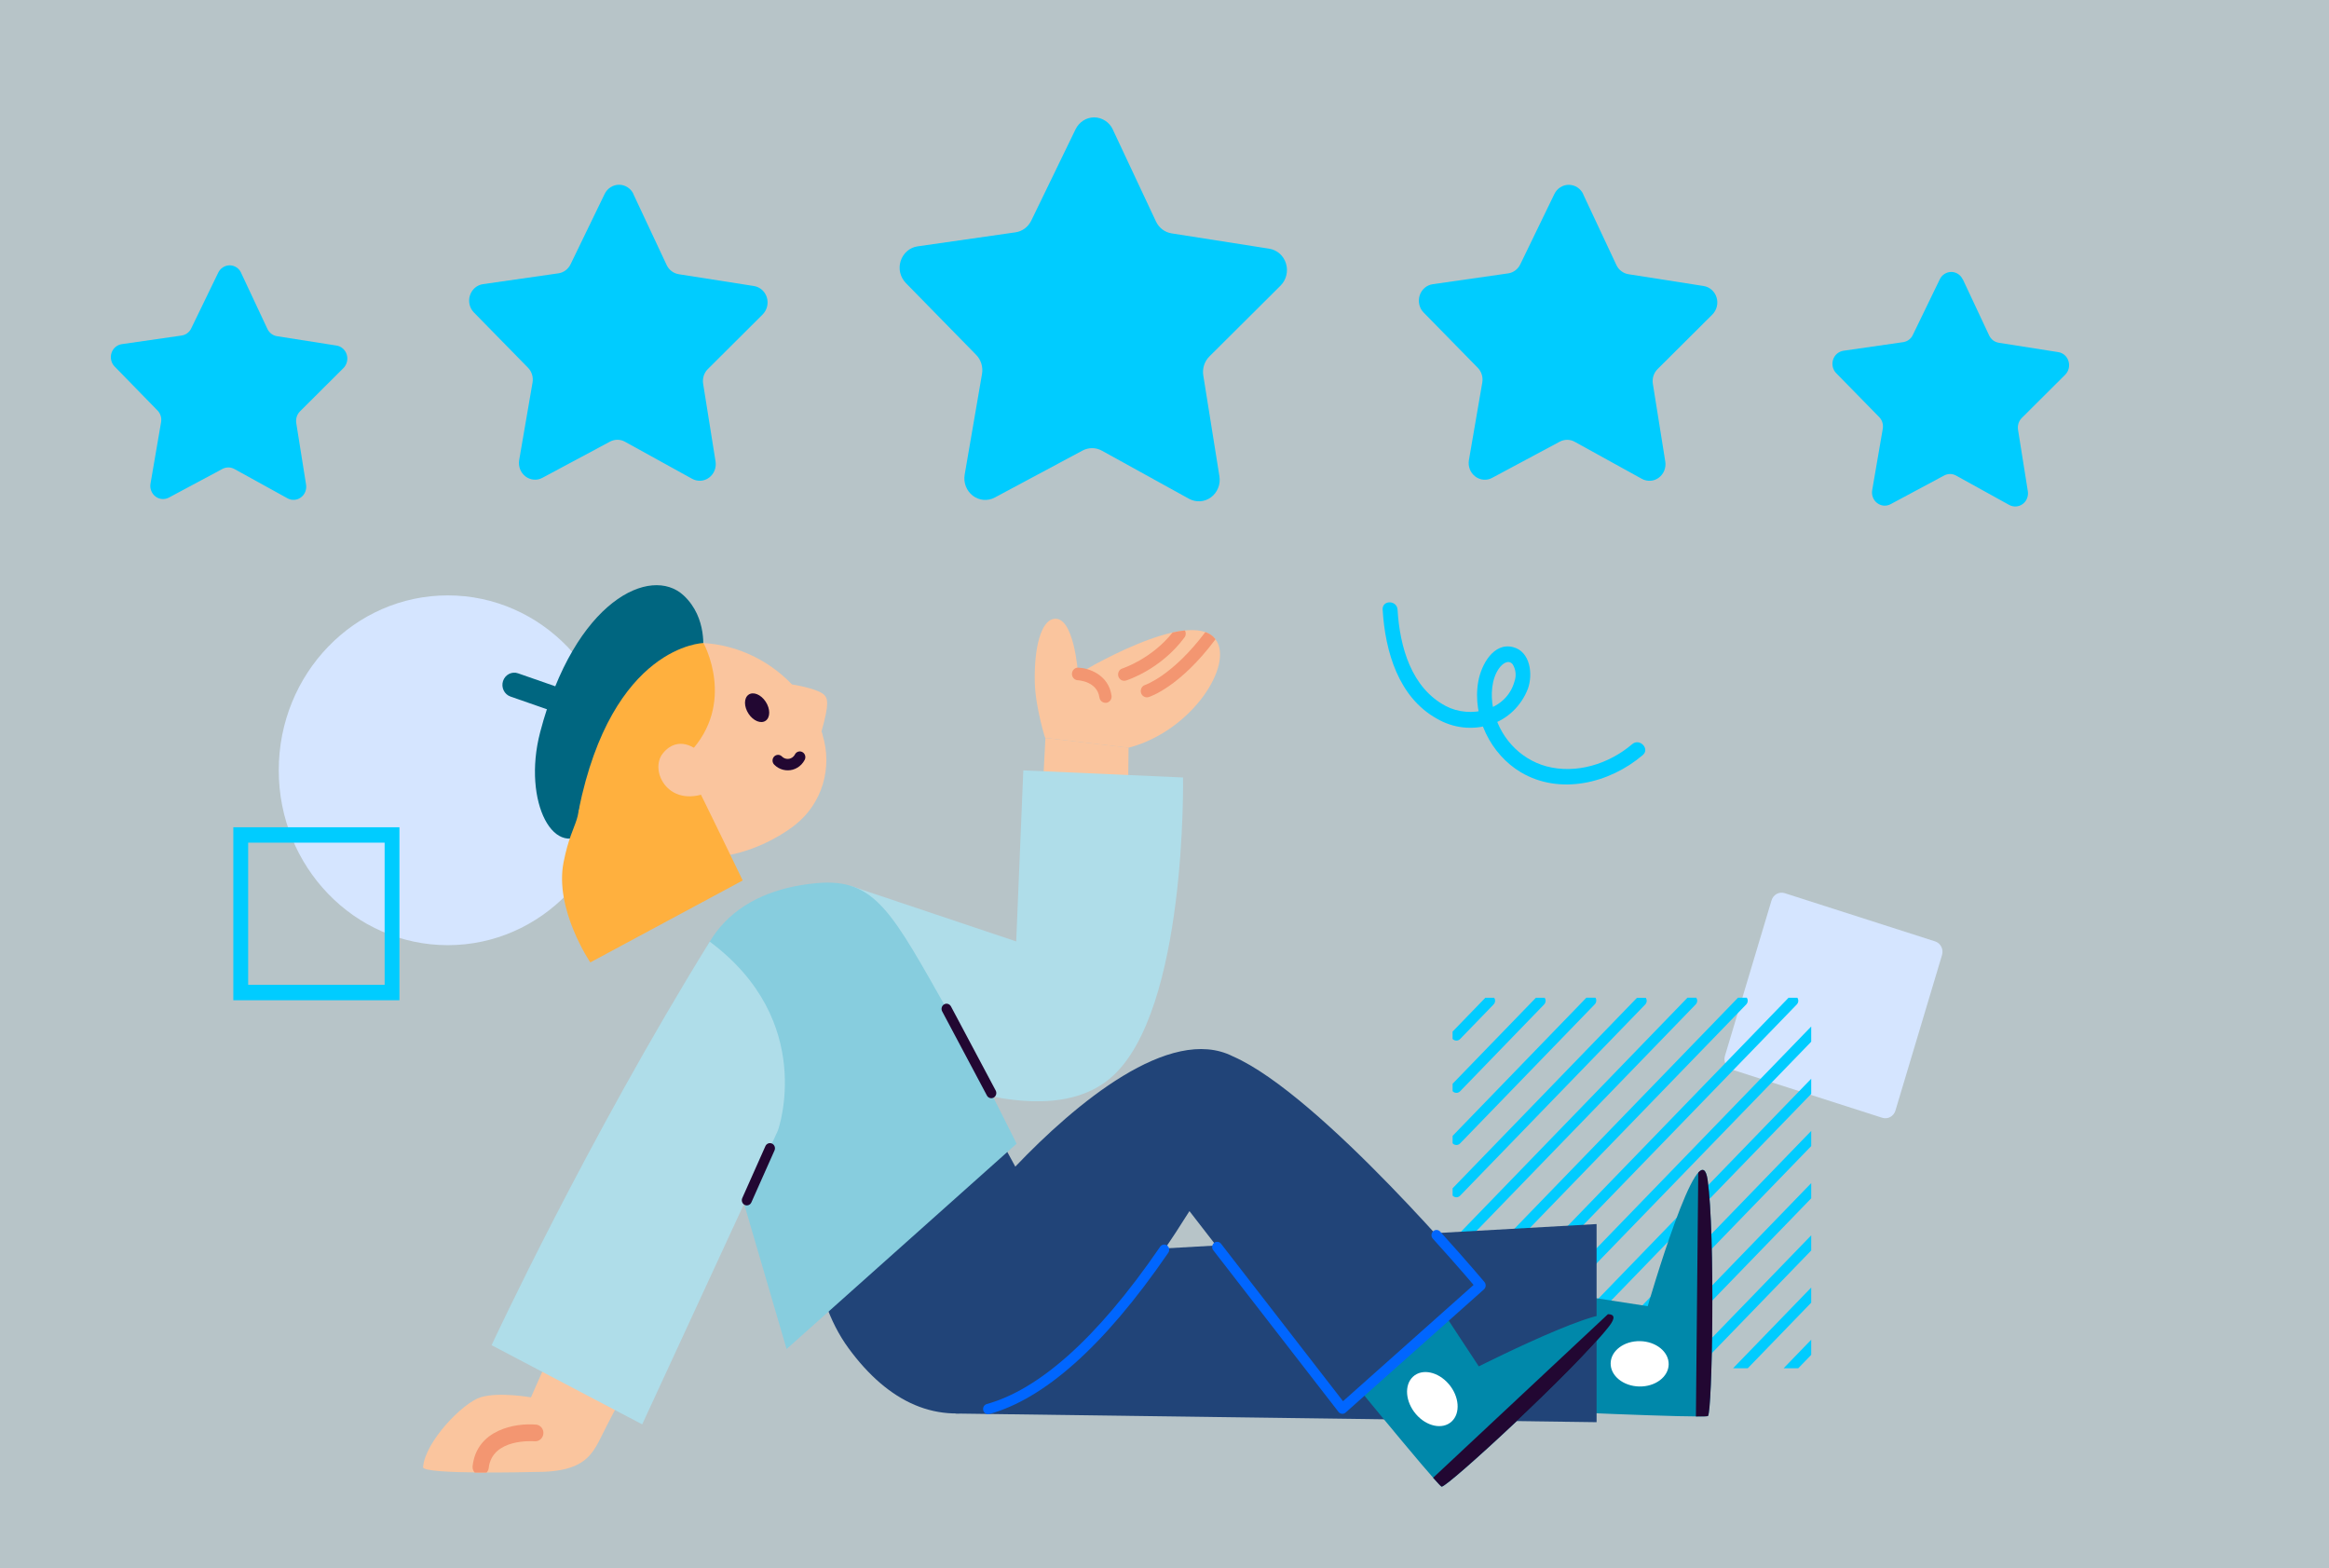 <?xml version="1.0" encoding="UTF-8" standalone="no"?>
<svg xmlns:dc="http://purl.org/dc/elements/1.1/" xmlns:cc="http://creativecommons.org/ns#" xmlns:rdf="http://www.w3.org/1999/02/22-rdf-syntax-ns#" xmlns:svg="http://www.w3.org/2000/svg" xmlns="http://www.w3.org/2000/svg" xmlns:sodipodi="http://sodipodi.sourceforge.net/DTD/sodipodi-0.dtd" xmlns:inkscape="http://www.inkscape.org/namespaces/inkscape" viewBox="0 0 150 101" fill="none" version="1.1" id="svg118" sodipodi:docname="messaging-digital-Home-Section-4-Image-Feedback.svg" inkscape:version="1.0.1 (3bc2e813f5, 2020-09-07)">
  <rect x="0" y="0" width="150" height="101" fill="#333333" stroke="none"/>
  <defs id="defs122"></defs>
  <g id="g303" transform="matrix(0.745,0,0,0.768,-5.127,-1.898)">
    <rect style="fill:#b7c4c8;stroke-width:1.552" id="rect100" width="225.013" height="151.463" x="-10.731" y="-6.711"></rect>
    <path d="m 160.031,77.972 -4.028,13.041 c -0.152,0.486 0.121,0.998 0.601,1.146 l 12.996,4.042 c 0.48,0.152 0.995,-0.122 1.143,-0.604 l 4.027,-13.041 c 0.152,-0.486 -0.121,-0.998 -0.601,-1.146 l -12.996,-4.042 c -0.485,-0.152 -0.994,0.122 -1.142,0.603 z" fill="#f4f6f7" id="path2" style="fill:#d5e5ff;stroke-width:0.865"></path>
    <path d="m 147.97,117.204 h 1.272 l 14.22,-14.248 v -1.276 z" fill="#1bb0b0" id="path4" style="fill:#00ccff;stroke-width:0.865"></path>
    <path d="m 139.235,117.204 h 1.267 l 22.959,-23.004 v -1.272 z" fill="#1bb0b0" id="path6" style="fill:#00ccff;stroke-width:0.865"></path>
    <path d="m 143.601,117.204 h 1.272 l 18.589,-18.628 v -1.272 z" fill="#1bb0b0" id="path8" style="fill:#00ccff;stroke-width:0.865"></path>
    <path d="m 152.339,117.204 h 1.272 l 9.85,-9.872 v -1.272 z" fill="#1bb0b0" id="path10" style="fill:#00ccff;stroke-width:0.865"></path>
    <path d="m 132.461,89.589 c 0.021,0.026 0.047,0.052 0.078,0.069 0.073,0.048 0.159,0.074 0.251,0.074 0.117,0 0.233,-0.048 0.316,-0.13 l 2.903,-2.909 c 0.082,-0.087 0.126,-0.2 0.126,-0.317 0,-0.087 -0.034,-0.165 -0.083,-0.239 h -0.761 l -2.825,2.83 c 0,0 -0.004,0.009 -0.009,0.013 v 0.612 z" fill="#1bb0b0" id="path12" style="fill:#00ccff;stroke-width:0.865"></path>
    <path d="m 132.469,115.229 c 0,0 -0.004,0.009 -0.009,0.013 v 0.612 c 0.021,0.026 0.047,0.052 0.078,0.07 0.073,0.048 0.16,0.074 0.251,0.074 0.117,0 0.233,-0.048 0.316,-0.13 l 29.114,-29.173 c 0.083,-0.087 0.126,-0.2 0.126,-0.317 0,-0.087 -0.034,-0.165 -0.078,-0.239 h -0.765 z" fill="#1bb0b0" id="path14" style="fill:#00ccff;stroke-width:0.865"></path>
    <path d="m 163.461,110.436 -6.753,6.768 h 1.272 l 5.481,-5.496 z" fill="#1bb0b0" id="path16" style="fill:#00ccff;stroke-width:0.865"></path>
    <path d="m 132.469,93.345 c 0,0 -0.004,0.009 -0.009,0.013 v 0.612 c 0.021,0.026 0.047,0.052 0.078,0.07 0.073,0.048 0.16,0.074 0.251,0.074 0.117,0 0.233,-0.048 0.316,-0.13 l 7.272,-7.289 c 0.082,-0.087 0.125,-0.2 0.125,-0.317 0,-0.087 -0.034,-0.165 -0.082,-0.239 h -0.761 l -7.195,7.206 z" fill="#1bb0b0" id="path18" style="fill:#00ccff;stroke-width:0.865"></path>
    <path d="m 132.469,97.721 c 0,0 -0.004,0.009 -0.009,0.013 v 0.608 c 0.021,0.026 0.047,0.052 0.078,0.07 0.073,0.048 0.16,0.074 0.251,0.074 0.117,0 0.233,-0.048 0.316,-0.13 l 11.641,-11.665 c 0.043,-0.043 0.078,-0.091 0.1,-0.148 0.021,-0.056 0.034,-0.113 0.034,-0.174 0,-0.061 -0.013,-0.117 -0.034,-0.174 -0.009,-0.022 -0.026,-0.039 -0.04,-0.061 h -0.783 l -11.559,11.582 z" fill="#1bb0b0" id="path20" style="fill:#00ccff;stroke-width:0.865"></path>
    <path d="m 163.461,116.084 v -1.272 l -2.383,2.392 h 1.267 z" fill="#1bb0b0" id="path22" style="fill:#00ccff;stroke-width:0.865"></path>
    <path d="m 134.866,117.204 h 1.267 l 27.328,-27.38 v -1.276 z" fill="#1bb0b0" id="path24" style="fill:#00ccff;stroke-width:0.865"></path>
    <path d="m 132.469,102.101 c 0,0 -0.004,0.009 -0.009,0.013 v 0.612 c 0.021,0.026 0.047,0.052 0.078,0.07 0.073,0.048 0.16,0.074 0.251,0.074 0.117,0 0.233,-0.048 0.316,-0.13 L 149.116,86.698 c 0.082,-0.087 0.125,-0.2 0.125,-0.317 0,-0.087 -0.034,-0.165 -0.082,-0.239 H 148.398 l -15.929,15.963 z" fill="#1bb0b0" id="path26" style="fill:#00ccff;stroke-width:0.865"></path>
    <path d="m 132.469,110.853 c 0,0 -0.004,0.009 -0.009,0.013 v 0.608 c 0.021,0.026 0.047,0.052 0.078,0.07 0.073,0.048 0.16,0.074 0.251,0.074 0.121,0 0.233,-0.048 0.316,-0.13 l 24.745,-24.797 c 0.082,-0.087 0.125,-0.2 0.125,-0.317 0,-0.087 -0.034,-0.165 -0.082,-0.239 h -0.761 l -24.663,24.715 z" fill="#1bb0b0" id="path28" style="fill:#00ccff;stroke-width:0.865"></path>
    <path d="m 132.469,106.477 c 0,0 -0.004,0.009 -0.009,0.013 v 0.608 c 0.021,0.026 0.047,0.052 0.078,0.07 0.073,0.048 0.16,0.074 0.251,0.074 0.121,0 0.233,-0.048 0.316,-0.13 l 20.376,-20.421 c 0.083,-0.087 0.126,-0.2 0.126,-0.317 0,-0.087 -0.034,-0.165 -0.083,-0.239 h -0.761 L 132.469,106.473 Z" fill="#1bb0b0" id="path30" style="fill:#00ccff;stroke-width:0.865"></path>
    <path d="m 45.593,52.398 c -8.072,0 -14.613,6.564 -14.613,14.665 0,8.101 6.541,14.665 14.613,14.665 8.072,0 14.613,-6.564 14.613,-14.665 0,-8.101 -6.541,-14.665 -14.613,-14.665 z" fill="#f4f6f7" id="path32" style="fill:#d5e5ff;stroke-width:0.865"></path>
    <path d="m 126.413,53.61 c 0.22,3.516 1.376,7.328 4.672,9.117 0.701,0.399 1.472,0.651 2.271,0.738 0.801,0.087 1.609,0.009 2.376,-0.23 0.727,-0.23 1.397,-0.616 1.955,-1.137 0.558,-0.521 0.999,-1.159 1.28,-1.867 0.454,-1.229 0.212,-3.121 -1.276,-3.495 -1.692,-0.425 -2.756,1.485 -3.011,2.87 -0.554,2.991 1.09,6.134 3.685,7.628 3.37,1.936 7.666,0.925 10.534,-1.446 0.641,-0.53 -0.276,-1.446 -0.913,-0.916 -2.024,1.676 -4.862,2.531 -7.44,1.854 -1.143,-0.308 -2.181,-0.929 -2.99,-1.797 -0.809,-0.864 -1.363,-1.941 -1.601,-3.108 -0.212,-1.055 -0.143,-2.414 0.524,-3.312 0.263,-0.356 0.787,-0.777 1.172,-0.334 0.134,0.208 0.221,0.447 0.247,0.695 0.026,0.247 0,0.499 -0.087,0.734 -0.709,2.501 -3.858,3.134 -5.935,2.075 -2.981,-1.519 -3.98,-4.953 -4.175,-8.075 -0.052,-0.829 -1.345,-0.834 -1.293,0 z" fill="#d3d9de" id="path34" style="fill:#00ccff;stroke-width:0.865"></path>
    <path d="M 27.052,71.843 H 41.414 V 86.347 H 27.052 Z M 40.129,73.132 h -11.793 V 85.057 H 40.134 V 73.132 Z" fill="#d3d9de" id="path36" style="fill:#00ccff;stroke-width:0.865"></path>
    <path d="m 97.26,64.35 -0.926,17.078 7.917,0.734 0.195,-16.996 z" fill="#fac59e" id="path38" style="stroke-width:0.865"></path>
    <path d="m 97.26,64.35 c 0.056,0.36 -0.878,-2.583 -0.921,-4.676 -0.065,-3.056 0.588,-5.075 1.579,-5.296 1.826,-0.412 2.164,4.61 2.164,4.61 0,0 9.669,-5.7 11.875,-2.913 1.648,2.079 -1.994,7.701 -7.514,9.099" fill="#fac59e" id="path40" style="stroke-width:0.865"></path>
    <path d="m 105.873,59.909 c 0.039,-0.013 2.392,-0.794 5.213,-4.437 0.355,0.122 0.654,0.313 0.874,0.595 -0.004,0.009 -0.004,0.013 -0.009,0.022 -3.071,3.99 -5.659,4.806 -5.771,4.836 -0.031,0.009 -0.061,0.017 -0.091,0.017 -0.251,0.03 -0.493,-0.126 -0.567,-0.373 -0.083,-0.278 0.073,-0.573 0.35,-0.66 z" fill="#f39671" id="path42" style="stroke-width:0.865"></path>
    <path d="m 109.32,55.337 c 0.104,0.182 0.096,0.412 -0.039,0.586 -2.054,2.692 -4.941,3.577 -5.061,3.616 -0.03,0.009 -0.061,0.017 -0.091,0.017 -0.251,0.03 -0.493,-0.126 -0.567,-0.373 -0.082,-0.282 0.073,-0.577 0.355,-0.66 0.026,-0.009 2.509,-0.79 4.339,-3.017 0.368,-0.078 0.722,-0.135 1.064,-0.169 z" fill="#f39671" id="path44" style="stroke-width:0.865"></path>
    <path d="m 102.511,61.402 c -0.281,0.035 -0.541,-0.165 -0.584,-0.447 -0.199,-1.35 -1.8,-1.437 -1.869,-1.441 -0.289,-0.013 -0.518,-0.26 -0.505,-0.551 0.013,-0.291 0.255,-0.521 0.549,-0.508 0.878,0.035 2.608,0.569 2.872,2.349 0.043,0.291 -0.156,0.56 -0.446,0.603 -0.004,0 -0.013,0 -0.017,0 z" fill="#f39671" id="path46" style="stroke-width:0.865"></path>
    <path d="m 80.362,76.739 14.371,4.676 0.614,-14.343 13.808,0.595 c 0,0 0.359,19.527 -6.173,25.118 -6.528,5.587 -20.614,-2.088 -20.614,-2.088" fill="#d3d9de" id="path48" style="fill:#afdde9;stroke-width:0.865"></path>
    <path d="m 138.716,120.729 c 0,0 15.509,0.686 15.816,0.482 0.381,-0.317 0.636,-15.268 -0.026,-19.792 -0.666,-4.528 -5.178,10.58 -5.178,10.58 l -12.97,-1.941" fill="#830040" id="path50" style="fill:#0088aa;stroke-width:0.865"></path>
    <path d="m 153.494,121.246 c 0.61,0 0.995,-0.004 1.038,-0.035 0.381,-0.317 0.636,-15.264 -0.026,-19.792 -0.134,-0.916 -0.429,-1.029 -0.809,-0.621 l -0.203,20.452 z" fill="#220732" id="path52" style="stroke-width:0.865"></path>
    <path d="m 151.139,116.884 c 0.021,-1.051 -1.086,-1.924 -2.471,-1.951 -1.385,-0.028 -2.525,0.801 -2.546,1.851 -0.021,1.05 1.086,1.923 2.471,1.951 1.385,0.028 2.525,-0.801 2.546,-1.851 z" fill="#ffffff" id="path54" style="stroke-width:0.865"></path>
    <path d="m 89.486,121.003 55.421,0.725 v -16.614 l -56.745,3.104" fill="#220732" id="path56" style="fill:#214478;stroke-width:0.865"></path>
    <path d="m 121.14,115.138 c 0,0 10.015,11.904 10.369,11.995 0.493,0.065 11.611,-9.881 14.475,-13.44 2.864,-3.56 -11.261,3.356 -11.261,3.356 l -7.376,-10.879" fill="#830040" id="path58" style="fill:#0088aa;stroke-width:0.865"></path>
    <path d="m 130.778,126.39 c 0.411,0.451 0.679,0.729 0.731,0.742 0.493,0.065 11.611,-9.881 14.475,-13.44 0.579,-0.721 0.463,-1.012 -0.095,-1.02 l -15.115,13.718 z" fill="#220732" id="path60" style="stroke-width:0.865"></path>
    <path d="m 132.373,121.675 c 0.783,-0.696 0.672,-2.105 -0.247,-3.145 -0.92,-1.041 -2.3,-1.319 -3.083,-0.623 -0.783,0.697 -0.672,2.106 0.247,3.146 0.92,1.04 2.3,1.319 3.083,0.622 z" fill="#ffffff" id="path62" style="stroke-width:0.865"></path>
    <path d="m 113.465,91.052 c -5.451,-2.679 -13.653,3.998 -18.81,9.247 L 91.008,93.809 79.453,88.291 c 0,0 -6.078,18.168 0.796,27.25 6.831,9.025 16.932,7.94 29.461,-11.513 l 13.22,16.557 11.957,-10.328 c 0,0 -13.822,-15.989 -21.423,-19.206 z" fill="#220732" id="path64" style="fill:#214478;stroke-width:0.865"></path>
    <path fill-rule="evenodd" clip-rule="evenodd" d="m 130.772,105.727 c 0.174,-0.164 0.448,-0.155 0.611,0.019 1.155,1.236 2.113,2.293 2.781,3.042 0.334,0.374 0.597,0.671 0.775,0.875 0.09,0.102 0.158,0.181 0.205,0.234 l 0.052,0.061 0.017,0.02 8.6e-4,8.7e-4 c 0,0 0,0 -0.327,0.284 l 0.327,-0.284 c 0.075,0.087 0.113,0.201 0.104,0.316 -0.009,0.115 -0.062,0.221 -0.149,0.297 l -11.957,10.328 c -0.09,0.077 -0.206,0.115 -0.322,0.103 -0.117,-0.01 -0.225,-0.069 -0.298,-0.161 l -10.824,-13.553 c -0.15,-0.188 -0.12,-0.46 0.067,-0.61 0.186,-0.15 0.459,-0.12 0.608,0.068 l 10.543,13.202 11.287,-9.749 c -0.177,-0.201 -0.431,-0.491 -0.754,-0.852 -0.666,-0.745 -1.618,-1.797 -2.768,-3.028 -0.164,-0.175 -0.155,-0.449 0.02,-0.613 z" fill="#71458c" id="path66" style="fill:#0066ff;stroke-width:0.865"></path>
    <path fill-rule="evenodd" clip-rule="evenodd" d="m 107.78,106.913 c 0.195,0.139 0.241,0.41 0.102,0.605 -5.645,7.986 -10.82,12.275 -15.468,13.526 -0.231,0.062 -0.468,-0.075 -0.53,-0.307 -0.062,-0.231 0.075,-0.469 0.306,-0.531 4.35,-1.171 9.376,-5.252 14.987,-13.19 0.138,-0.196 0.408,-0.242 0.603,-0.103 z" fill="#71458c" id="path68" style="fill:#0066ff;stroke-width:0.865"></path>
    <path d="M 74.881,115.589 69.421,97.495 c 0,0 -2.518,-6.269 -2.622,-7.988 -0.882,-8.166 3.625,-12.368 10.694,-12.98 5.105,-0.443 6.506,2.461 11.516,11.031 1.813,3.1 5.758,10.818 5.758,10.818 L 74.889,115.589 Z" fill="#d3d9de" id="path70" style="fill:#87cdde;stroke-width:0.865"></path>
    <path fill-rule="evenodd" clip-rule="evenodd" d="m 88.503,86.691 c 0.209,-0.116 0.472,-0.039 0.588,0.171 l 3.868,7.055 c 0.115,0.21 0.039,0.474 -0.171,0.59 -0.209,0.116 -0.472,0.039 -0.587,-0.171 l -3.868,-7.055 c -0.115,-0.21 -0.039,-0.474 0.17,-0.59 z" fill="#220732" id="path72" style="stroke-width:0.865"></path>
    <path d="m 54.756,61.962 c -0.19,0.052 -0.394,0.048 -0.593,-0.017 l -3.149,-1.064 c -0.536,-0.182 -0.826,-0.764 -0.645,-1.302 0.182,-0.538 0.761,-0.829 1.298,-0.647 l 3.149,1.064 c 0.536,0.182 0.826,0.764 0.645,1.302 -0.112,0.339 -0.385,0.577 -0.705,0.664 z" fill="#830040" id="path74" style="fill:#006680;stroke-width:0.865"></path>
    <path d="M 57.854,71.934 C 54.86,74.895 51.996,69.733 53.579,63.868 56.573,52.789 63.149,49.854 65.978,52.398 c 2.111,1.897 1.666,4.728 1.666,4.728 z" fill="#830040" id="path76" style="fill:#006680;stroke-width:0.865"></path>
    <path d="m 77.957,63.955 c -0.017,-0.052 -0.035,-0.1 -0.056,-0.152 0.718,-2.431 0.489,-2.739 0.303,-2.987 -0.363,-0.486 -2.068,-0.829 -2.859,-0.955 -2.211,-2.244 -5.26,-3.512 -8.388,-3.486 -1.752,-0.043 -3.465,0.425 -4.953,1.363 -4.153,2.618 -5.412,8.135 -2.803,12.307 1.012,1.619 2.552,2.883 4.326,3.56 2.717,1.068 5.269,0.903 7.324,0.352 2.79,-0.751 4.664,-2.227 4.789,-2.331 2.306,-1.763 3.245,-4.784 2.345,-7.541 v -0.056 l -0.03,-0.074 z" fill="#fac59e" id="path78" style="stroke-width:0.865"></path>
    <path d="m 73.074,62.907 c 0.409,-0.279 0.409,-0.994 -2.59e-4,-1.597 -0.409,-0.602 -1.072,-0.864 -1.48,-0.585 -0.409,0.279 -0.409,0.994 2.58e-4,1.597 0.409,0.602 1.072,0.864 1.48,0.585 z" fill="#220732" id="path80" style="stroke-width:0.865"></path>
    <path d="m 73.834,66.33 c 0.472,0.465 1.224,0.456 1.687,-0.017 0.078,-0.082 0.147,-0.169 0.199,-0.269" fill="#ffffff" id="path82" style="stroke-width:0.865"></path>
    <path d="m 75.417,67.011 c -0.554,0.148 -1.168,0.009 -1.605,-0.421 -0.19,-0.187 -0.19,-0.491 -0.009,-0.677 0.186,-0.191 0.489,-0.191 0.675,-0.009 0.281,0.278 0.735,0.273 1.008,-0.009 0.048,-0.048 0.087,-0.104 0.117,-0.161 0.125,-0.234 0.415,-0.321 0.649,-0.195 0.234,0.126 0.32,0.417 0.195,0.651 -0.074,0.139 -0.169,0.265 -0.277,0.378 -0.216,0.221 -0.48,0.369 -0.757,0.443 z" fill="#220732" id="path84" style="stroke-width:0.865"></path>
    <path d="m 67.691,56.392 c -6.558,-0.525 -12.446,4.81 -11.075,11.179 0.865,4.011 -0.203,3.247 -1.012,7.198 -0.809,3.951 2.31,8.405 2.31,8.405 l 13.177,-6.872 c 0,0 -3.863,-7.74 -3.906,-7.749 l -1.034,-2.596 c 0.091,-0.104 0.186,-0.213 0.298,-0.326 4.149,-4.189 1.246,-9.242 1.246,-9.242 z" fill="#ffb03e" id="path86" style="stroke-width:0.865"></path>
    <path d="m 67.124,65.348 c 0,0 -1.592,-1.311 -2.937,0.295 -1.233,1.476 0.562,4.893 4.304,3.095" fill="#fac59e" id="path88" style="stroke-width:0.865"></path>
    <path d="m 67.691,56.392 c 0,0 -7.886,0.165 -10.781,14.005 l -2.146,-3.061 3.495,-9.46 6.991,-2.791 2.44,1.302 z" fill="#830040" id="path90" style="fill:#006680;stroke-width:0.865"></path>
    <path d="m 52.783,119.644 c 0,0 -2.773,-0.473 -4.339,-0.009 -1.566,0.465 -4.819,3.738 -4.988,5.865 -0.048,0.647 9.548,0.404 9.548,0.404 4.992,0.043 5.17,-1.78 6.446,-4.094 1.086,-1.971 5.226,-10.119 5.226,-10.119 l -7.03,-2.718 z" fill="#fac59e" id="path92" style="stroke-width:0.865"></path>
    <path d="m 53.212,121.932 c -1.73,-0.148 -5.109,0.391 -5.472,3.469 -0.022,0.187 0.03,0.369 0.147,0.517 0.009,0.013 0.022,0.022 0.035,0.035 0.337,0 0.684,0.004 1.021,0.004 0.104,-0.109 0.173,-0.243 0.19,-0.391 0.294,-2.501 3.82,-2.244 3.967,-2.236 0.186,0.013 0.368,-0.043 0.511,-0.165 0.143,-0.122 0.229,-0.291 0.247,-0.478 0.017,-0.187 -0.043,-0.369 -0.164,-0.512 -0.121,-0.143 -0.29,-0.23 -0.476,-0.247 z" fill="#f39671" id="path94" style="stroke-width:0.865"></path>
    <path d="M 68.24,81.432 C 57.568,98.163 49.379,115.272 49.379,115.272 L 62.4,121.91 74.124,97.287 c 0.039,-0.083 3.361,-9.177 -5.884,-15.854 z" fill="#d3d9de" id="path96" style="fill:#afdde9;stroke-width:0.865"></path>
    <path fill-rule="evenodd" clip-rule="evenodd" d="m 73.625,98.368 c 0.217,0.1 0.312,0.358 0.212,0.576 l -1.999,4.354 c -0.1,0.218 -0.357,0.313 -0.574,0.213 -0.217,-0.1 -0.312,-0.358 -0.212,-0.576 l 1.999,-4.354 c 0.1,-0.218 0.357,-0.313 0.574,-0.213 z" fill="#220732" id="path98" style="stroke-width:0.865"></path>
    <path d="m 27.722,25.344 2.276,4.706 c 0.078,0.161 0.195,0.3 0.337,0.408 0.143,0.104 0.311,0.178 0.489,0.204 l 5.152,0.786 c 0.203,0.03 0.394,0.117 0.549,0.252 0.156,0.135 0.273,0.308 0.333,0.504 0.061,0.195 0.069,0.408 0.017,0.608 -0.052,0.2 -0.156,0.382 -0.303,0.525 l -3.755,3.629 c -0.13,0.126 -0.225,0.278 -0.281,0.447 -0.056,0.169 -0.069,0.352 -0.043,0.53 l 0.848,5.162 c 0.035,0.204 0.009,0.412 -0.069,0.603 -0.078,0.191 -0.208,0.356 -0.376,0.473 -0.169,0.122 -0.363,0.191 -0.567,0.204 -0.203,0.013 -0.411,-0.03 -0.588,-0.126 l -4.599,-2.461 c -0.156,-0.082 -0.333,-0.13 -0.511,-0.13 -0.177,0 -0.355,0.039 -0.515,0.122 l -4.633,2.405 c -0.182,0.096 -0.389,0.135 -0.593,0.122 -0.203,-0.017 -0.402,-0.091 -0.567,-0.213 -0.164,-0.122 -0.294,-0.287 -0.368,-0.482 -0.078,-0.191 -0.1,-0.399 -0.061,-0.603 l 0.913,-5.149 c 0.03,-0.178 0.022,-0.36 -0.035,-0.53 -0.052,-0.169 -0.147,-0.326 -0.277,-0.451 l -3.707,-3.686 c -0.147,-0.143 -0.247,-0.33 -0.294,-0.53 -0.048,-0.2 -0.039,-0.408 0.026,-0.603 0.065,-0.195 0.182,-0.369 0.342,-0.499 0.16,-0.13 0.35,-0.217 0.554,-0.243 l 5.165,-0.721 c 0.177,-0.026 0.346,-0.091 0.489,-0.195 0.147,-0.104 0.264,-0.243 0.342,-0.404 l 2.336,-4.676 c 0.091,-0.182 0.234,-0.339 0.411,-0.447 0.177,-0.109 0.376,-0.165 0.584,-0.165 0.208,0 0.407,0.061 0.58,0.169 0.173,0.109 0.311,0.265 0.402,0.451 z" fill="#a989be" id="path100" style="fill:#00ccff;stroke-width:0.865"></path>
    <path d="m 61.643,18.758 2.872,5.939 c 0.1,0.204 0.247,0.382 0.428,0.512 0.182,0.135 0.394,0.221 0.614,0.256 l 6.506,0.99 c 0.255,0.039 0.498,0.152 0.692,0.317 0.195,0.169 0.342,0.391 0.42,0.638 0.078,0.247 0.087,0.512 0.022,0.764 -0.065,0.252 -0.195,0.482 -0.381,0.664 l -4.741,4.58 c -0.16,0.156 -0.286,0.352 -0.355,0.564 -0.069,0.213 -0.091,0.443 -0.052,0.669 l 1.073,6.516 c 0.043,0.256 0.009,0.521 -0.087,0.76 -0.099,0.239 -0.264,0.447 -0.476,0.599 -0.212,0.152 -0.459,0.243 -0.718,0.256 -0.26,0.013 -0.519,-0.039 -0.744,-0.161 l -5.806,-3.108 c -0.199,-0.109 -0.42,-0.165 -0.645,-0.165 -0.225,0 -0.45,0.052 -0.649,0.156 l -5.845,3.035 c -0.229,0.122 -0.489,0.174 -0.748,0.152 -0.26,-0.022 -0.506,-0.113 -0.714,-0.269 -0.208,-0.156 -0.372,-0.365 -0.467,-0.608 -0.095,-0.243 -0.125,-0.508 -0.078,-0.764 l 1.155,-6.503 c 0.039,-0.221 0.026,-0.451 -0.043,-0.669 -0.069,-0.217 -0.186,-0.412 -0.346,-0.569 L 47.851,28.673 c -0.186,-0.182 -0.316,-0.412 -0.376,-0.669 -0.061,-0.252 -0.048,-0.517 0.035,-0.764 0.082,-0.247 0.229,-0.465 0.428,-0.634 0.199,-0.165 0.441,-0.273 0.696,-0.308 l 6.519,-0.907 c 0.225,-0.03 0.437,-0.117 0.619,-0.247 0.182,-0.13 0.333,-0.308 0.433,-0.508 l 2.95,-5.904 c 0.117,-0.234 0.294,-0.425 0.519,-0.564 0.221,-0.135 0.476,-0.208 0.735,-0.204 0.26,0 0.51,0.074 0.731,0.213 0.221,0.139 0.394,0.334 0.51,0.569 z" fill="#a989be" id="path102" style="fill:#00ccff;stroke-width:0.865"></path>
    <path d="m 103.086,13.336 3.729,7.706 c 0.13,0.265 0.316,0.495 0.554,0.669 0.238,0.174 0.511,0.287 0.801,0.33 l 8.44,1.285 c 0.333,0.052 0.645,0.195 0.9,0.412 0.255,0.221 0.446,0.508 0.545,0.829 0.104,0.321 0.113,0.664 0.03,0.994 -0.082,0.326 -0.255,0.625 -0.498,0.86 l -6.151,5.939 c -0.212,0.204 -0.368,0.456 -0.463,0.734 -0.09,0.278 -0.116,0.577 -0.065,0.864 l 1.393,8.452 c 0.056,0.334 0.017,0.673 -0.113,0.985 -0.13,0.313 -0.342,0.582 -0.614,0.777 -0.273,0.195 -0.598,0.313 -0.93,0.334 -0.338,0.022 -0.671,-0.052 -0.97,-0.208 l -7.531,-4.033 c -0.26,-0.139 -0.545,-0.213 -0.84,-0.213 -0.294,0 -0.579,0.069 -0.84,0.204 l -7.583,3.937 c -0.299,0.156 -0.636,0.221 -0.969,0.195 -0.333,-0.026 -0.658,-0.148 -0.926,-0.347 -0.273,-0.2 -0.48,-0.473 -0.606,-0.786 -0.125,-0.313 -0.16,-0.656 -0.099,-0.99 l 1.497,-8.435 c 0.052,-0.287 0.03,-0.586 -0.056,-0.864 -0.091,-0.278 -0.242,-0.534 -0.45,-0.738 l -6.078,-6.021 c -0.238,-0.239 -0.407,-0.538 -0.489,-0.864 -0.078,-0.33 -0.065,-0.673 0.043,-0.994 0.108,-0.321 0.299,-0.603 0.558,-0.82 0.26,-0.217 0.571,-0.356 0.904,-0.399 l 8.458,-1.176 c 0.29,-0.039 0.567,-0.152 0.805,-0.321 0.238,-0.169 0.428,-0.399 0.562,-0.66 l 3.829,-7.658 c 0.152,-0.304 0.385,-0.556 0.671,-0.734 0.276,-0.174 0.605,-0.265 0.943,-0.265 0.338,0 0.666,0.1 0.951,0.278 0.286,0.178 0.515,0.438 0.662,0.742 z" fill="#a989be" id="path104" style="fill:#00ccff;stroke-width:0.865"></path>
    <path d="m 143.747,18.758 2.873,5.939 c 0.099,0.204 0.246,0.382 0.428,0.512 0.182,0.135 0.394,0.221 0.614,0.256 l 6.507,0.99 c 0.255,0.039 0.498,0.152 0.692,0.321 0.195,0.169 0.342,0.391 0.419,0.638 0.078,0.247 0.087,0.512 0.021,0.764 -0.065,0.252 -0.195,0.482 -0.381,0.664 l -4.742,4.58 c -0.159,0.156 -0.285,0.352 -0.355,0.564 -0.069,0.213 -0.09,0.443 -0.052,0.669 l 1.073,6.516 c 0.043,0.256 0.009,0.521 -0.086,0.76 -0.1,0.239 -0.264,0.447 -0.476,0.599 -0.212,0.152 -0.458,0.243 -0.718,0.256 -0.259,0.013 -0.519,-0.039 -0.744,-0.161 l -5.806,-3.108 c -0.199,-0.109 -0.419,-0.165 -0.644,-0.165 -0.226,0 -0.45,0.052 -0.649,0.156 l -5.845,3.035 c -0.229,0.122 -0.489,0.174 -0.748,0.152 -0.259,-0.022 -0.506,-0.113 -0.714,-0.269 -0.208,-0.156 -0.372,-0.365 -0.468,-0.608 -0.095,-0.243 -0.125,-0.508 -0.077,-0.764 l 1.155,-6.503 c 0.04,-0.221 0.027,-0.451 -0.043,-0.669 -0.069,-0.217 -0.186,-0.412 -0.346,-0.569 l -4.681,-4.636 c -0.186,-0.182 -0.316,-0.412 -0.376,-0.669 -0.06,-0.252 -0.047,-0.517 0.034,-0.764 0.083,-0.247 0.229,-0.465 0.429,-0.634 0.199,-0.165 0.441,-0.273 0.696,-0.308 l 6.52,-0.907 c 0.225,-0.03 0.437,-0.117 0.618,-0.247 0.182,-0.13 0.333,-0.308 0.433,-0.508 l 2.95,-5.904 c 0.117,-0.234 0.294,-0.425 0.519,-0.564 0.221,-0.135 0.476,-0.208 0.735,-0.204 0.26,0.004 0.511,0.074 0.732,0.213 0.22,0.139 0.393,0.334 0.51,0.569 z" fill="#a989be" id="path106" style="fill:#00ccff;stroke-width:0.865"></path>
    <path d="m 176.569,25.895 2.276,4.706 c 0.078,0.161 0.195,0.3 0.338,0.408 0.143,0.104 0.312,0.174 0.489,0.204 l 5.152,0.786 c 0.203,0.03 0.393,0.117 0.549,0.252 0.156,0.135 0.272,0.308 0.333,0.508 0.06,0.2 0.069,0.408 0.017,0.608 -0.052,0.2 -0.156,0.382 -0.303,0.525 l -3.755,3.629 c -0.13,0.126 -0.225,0.278 -0.282,0.447 -0.056,0.169 -0.069,0.352 -0.043,0.53 l 0.848,5.162 c 0.034,0.204 0.009,0.412 -0.069,0.603 -0.078,0.191 -0.208,0.356 -0.377,0.473 -0.169,0.122 -0.363,0.191 -0.571,0.204 -0.208,0.013 -0.411,-0.03 -0.592,-0.126 l -4.599,-2.466 c -0.156,-0.082 -0.333,-0.13 -0.511,-0.13 -0.177,0 -0.355,0.043 -0.515,0.126 l -4.629,2.405 c -0.182,0.096 -0.389,0.139 -0.592,0.122 -0.203,-0.017 -0.402,-0.091 -0.567,-0.213 -0.164,-0.122 -0.294,-0.287 -0.372,-0.482 -0.078,-0.191 -0.096,-0.399 -0.061,-0.603 l 0.914,-5.149 c 0.03,-0.178 0.021,-0.36 -0.035,-0.53 -0.052,-0.169 -0.146,-0.326 -0.276,-0.451 l -3.712,-3.677 c -0.147,-0.143 -0.251,-0.33 -0.299,-0.53 -0.047,-0.2 -0.039,-0.412 0.026,-0.608 0.065,-0.195 0.183,-0.369 0.342,-0.499 0.16,-0.13 0.35,-0.217 0.555,-0.247 l 5.164,-0.721 c 0.177,-0.026 0.346,-0.091 0.489,-0.195 0.147,-0.104 0.264,-0.243 0.342,-0.404 l 2.336,-4.676 c 0.091,-0.182 0.234,-0.339 0.412,-0.447 0.177,-0.109 0.376,-0.165 0.584,-0.165 0.203,0 0.406,0.061 0.579,0.169 0.173,0.109 0.312,0.265 0.402,0.451 z" fill="#a989be" id="path108" style="fill:#00ccff;stroke-width:0.865"></path>
  </g>
</svg>
